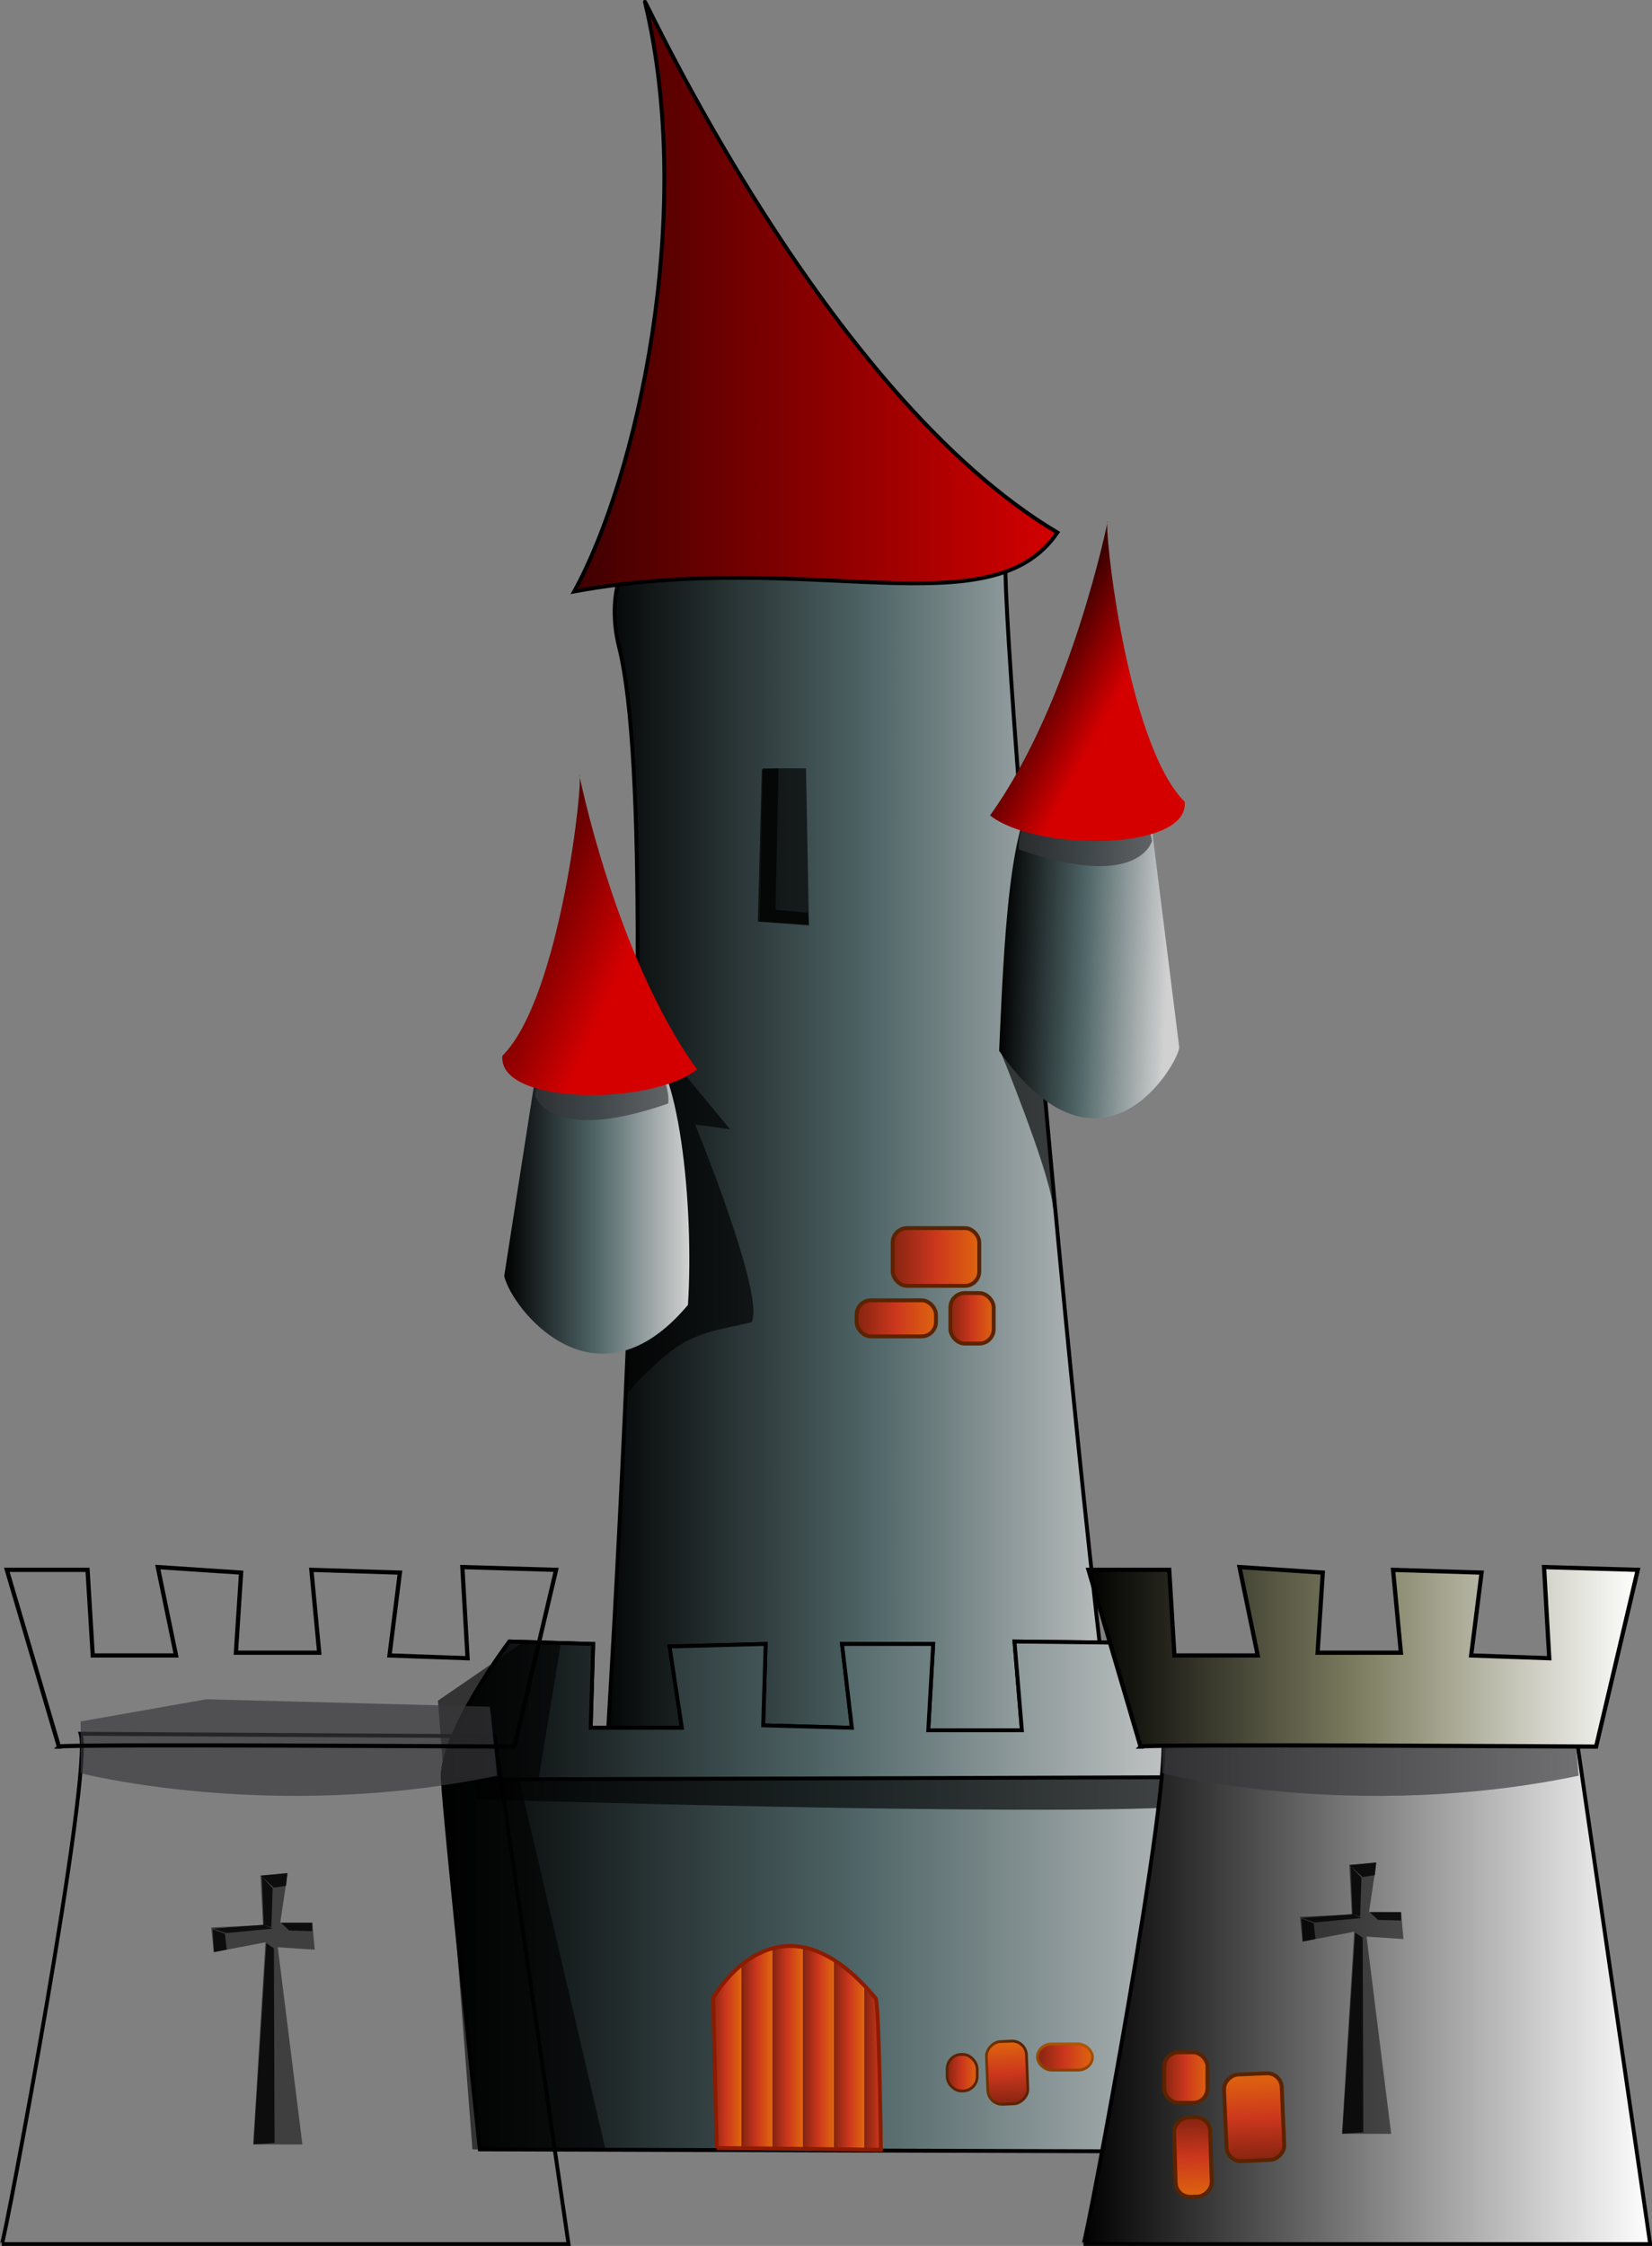 <svg xmlns="http://www.w3.org/2000/svg" xmlns:xlink="http://www.w3.org/1999/xlink" viewBox="0 0 568.2 772.04" version="1.0"><rect x="0" y="0" width="568.2" height="772.04" fill="#808080" stroke="none"/><defs><linearGradient id="o" y2="673.54" xlink:href="#d" gradientUnits="userSpaceOnUse" x2="-86.716" gradientTransform="scale(1.213 .825)" y1="755.09" x1="-109.45"/><linearGradient id="d"><stop offset="0" stop-color="#5b2300"/><stop offset="1" stop-color="#fa890d"/></linearGradient><linearGradient id="f"><stop offset="0"/><stop offset=".5" stop-color="#7f7f62"/><stop offset="1" stop-color="#fff"/></linearGradient><linearGradient id="c"><stop offset="0"/><stop offset=".5" stop-color="#506668"/><stop offset="1" stop-color="#d1d1d1"/></linearGradient><linearGradient id="a"><stop offset="0" stop-color="#3e0000"/><stop offset="1" stop-color="#d40000"/></linearGradient><linearGradient id="e"><stop offset="0"/><stop offset="1" stop-color="#fff"/></linearGradient><linearGradient id="I" y2="-71.213" xlink:href="#a" gradientUnits="userSpaceOnUse" x2="528.57" gradientTransform="matrix(.906 0 0 1.104 -114.63 180.56)" y1="-71.213" x1="343.77"/><linearGradient id="l" y2="475.95" xlink:href="#b" spreadMethod="repeat" gradientUnits="userSpaceOnUse" x2="406.71" gradientTransform="matrix(.909 0 0 1.1 -114.63 180.56)" y1="475.95" x1="395.09"/><linearGradient id="h" y2="604.25" xlink:href="#c" gradientUnits="userSpaceOnUse" x2="434.22" gradientTransform="matrix(1.282 0 0 .78 -114.63 180.56)" y1="604.25" x1="207.76"/><linearGradient id="g" y2="148.27" xlink:href="#c" gradientUnits="userSpaceOnUse" x2="847.91" gradientTransform="matrix(.605 0 0 1.654 -114.63 180.56)" y1="148.27" x1="524.52"/><linearGradient id="G" y2="168.65" xlink:href="#c" gradientUnits="userSpaceOnUse" x2="139.63" gradientTransform="scale(.739 1.353)" y1="162.88" x1="217.36"/><linearGradient id="H" y2="128.39" xlink:href="#a" gradientUnits="userSpaceOnUse" x2="165.07" gradientTransform="scale(.78 1.282)" y1="108.54" x1="187.84"/><linearGradient id="E" y2="181.74" xlink:href="#c" gradientUnits="userSpaceOnUse" x2="210.57" gradientTransform="scale(.771 1.297)" y1="181.74" x1="128"/><linearGradient id="F" y2="119.27" xlink:href="#a" gradientUnits="userSpaceOnUse" x2="180.59" gradientTransform="scale(.78 1.282)" y1="87.08" x1="136.81"/><linearGradient id="n" y2="612.32" xlink:href="#b" gradientUnits="userSpaceOnUse" x2="-159.29" gradientTransform="scale(.931 1.074)" y1="612.32" x1="-176.63"/><linearGradient id="m" y2="490.69" xlink:href="#d" gradientUnits="userSpaceOnUse" x2="-117.83" gradientTransform="scale(.931 1.074)" y1="572.25" x1="-140.57"/><linearGradient id="p" y2="771.95" xlink:href="#b" gradientUnits="userSpaceOnUse" x2="-126.39" gradientTransform="scale(1.213 .825)" y1="771.95" x1="-151.99"/><linearGradient id="b"><stop offset="0" stop-color="#822310"/><stop offset=".5" stop-color="#cc371d"/><stop offset="1" stop-color="#df670d"/></linearGradient><linearGradient id="r" y2="950.89" xlink:href="#b" gradientUnits="userSpaceOnUse" x2="-116.31" gradientTransform="scale(1.446 .692)" y1="950.89" x1="-136.06"/><linearGradient id="q" y2="781.32" xlink:href="#d" gradientUnits="userSpaceOnUse" x2="-78.3" gradientTransform="scale(1.446 .692)" y1="862.87" x1="-101.04"/><linearGradient id="z" y2="715.15" xlink:href="#b" gradientUnits="userSpaceOnUse" x2="-173.96" gradientTransform="scale(.931 1.074)" y1="715.15" x1="-191.3"/><linearGradient id="y" y2="568.94" xlink:href="#d" gradientUnits="userSpaceOnUse" x2="-208.57" gradientTransform="scale(.931 1.074)" y1="650.5" x1="-231.31"/><linearGradient id="B" y2="-218.35" xlink:href="#b" gradientUnits="userSpaceOnUse" x2="-626.13" gradientTransform="scale(1.213 .825)" y1="-218.35" x1="-651.73"/><linearGradient id="A" y2="-338.92" xlink:href="#d" gradientUnits="userSpaceOnUse" x2="-696.37" gradientTransform="scale(1.213 .825)" y1="-257.37" x1="-719.11"/><linearGradient id="D" y2="277.04" xlink:href="#b" gradientUnits="userSpaceOnUse" x2="556.31" gradientTransform="scale(1.446 .692)" y1="277.04" x1="536.56"/><linearGradient id="C" y2="153.15" xlink:href="#d" gradientUnits="userSpaceOnUse" x2="503.62" gradientTransform="scale(1.446 .692)" y1="234.7" x1="480.88"/><linearGradient id="t" y2="662" xlink:href="#b" gradientUnits="userSpaceOnUse" x2="-151.3" gradientTransform="scale(.931 1.074)" y1="662" x1="-168.63"/><linearGradient id="s" y2="548.79" xlink:href="#d" gradientUnits="userSpaceOnUse" x2="-146.89" gradientTransform="scale(.931 1.074)" y1="630.35" x1="-169.63"/><linearGradient id="v" y2="-190.59" xlink:href="#b" gradientUnits="userSpaceOnUse" x2="-568.56" gradientTransform="scale(1.213 .825)" y1="-190.59" x1="-594.15"/><linearGradient id="u" y2="-279.36" xlink:href="#d" gradientUnits="userSpaceOnUse" x2="-590.3" gradientTransform="scale(1.213 .825)" y1="-197.81" x1="-613.04"/><linearGradient id="x" y2="1017.3" xlink:href="#b" gradientUnits="userSpaceOnUse" x2="-57.939" gradientTransform="scale(1.446 .692)" y1="1017.3" x1="-77.689"/><linearGradient id="w" y2="967.64" xlink:href="#d" gradientUnits="userSpaceOnUse" x2="-53.448" gradientTransform="scale(1.446 .692)" y1="1049.2" x1="-76.187"/><linearGradient id="j" y2="521.76" xlink:href="#e" gradientUnits="userSpaceOnUse" x2="463.84" gradientTransform="scale(1.054 .949)" y1="521.76" x1="277.68"/><linearGradient id="k" y2="661.75" xlink:href="#f" gradientUnits="userSpaceOnUse" x2="278.97" gradientTransform="scale(1.737 .576)" y1="661.75" x1="169.42"/><linearGradient id="i" y2="956.13" xlink:href="#c" gradientUnits="userSpaceOnUse" x2="227.78" gradientTransform="scale(2.347 .426)" y1="956.13" x1="113.48"/></defs><path d="M203.08 688.11s28.54-390.93 9.92-465.39c-18.61-74.47 131.56-84.4 132.8-26.07s37.23 465.39 50.88 485.25-193.6 6.21-193.6 6.21z" fill-rule="evenodd" stroke="#000" stroke-width="1pt" fill="url(#g)"/><path d="M165.03 738.85l276.27.85-27.11-159.32-26.7-15.68-38.56-.42 2.54 30.5h-32.2l1.7-29.66h-31.36l3.39 28.82-30.51-.85.85-27.97-33.05.85 4.23 27.97h-31.35l.85-28.82-28.82-.84s-23.73 31.35-22.88 47.45c.85 16.11 12.71 127.12 12.71 127.12z" fill-rule="evenodd" stroke="#000" stroke-width="1pt" fill="url(#h)"/><g fill-rule="evenodd"><path d="M160.79 602.41l3.39 16.1s191.53 5.94 243.23 2.55c22.03-9.33-9.33-19.5-9.33-19.5l-237.29.85z" fill-opacity=".629"/><path d="M533.9 430.33l-5.08-30.51-26.7-15.68-38.56-.42 2.54 30.5h-32.2l1.69-29.66h-31.35l3.39 28.82-30.51-.85.85-27.97-33.05.85 4.23 27.97H317.8l.85-28.82-28.82-.84s-23.73 31.35-22.88 47.45l266.95-.84z" stroke="#000" stroke-width="1pt" fill="url(#i)" transform="translate(-114.63 180.56)"/></g><g fill-rule="evenodd"><path d="M293.22 582.87c.85 0 31.36-161.87 27.12-175.43l142.37.85 25.43 174.58H293.22z" stroke="#000" stroke-width="1pt" fill="url(#j)" transform="translate(79.439 188.55)"/><path d="M399.779 591.76v17.79s66.1 16.95 143.22.85c0-.85-2.54-25.42-2.54-23.73l-97.46-2.54-43.22 7.63z" fill="#39393c" fill-opacity=".661"/><path d="M312.86 411.85c-4.48-15.19-17.91-60.76-17.91-60.76h27.76l1.79 29.43h28.65l-6.27-30.38 28.65 1.9-1.79 27.53h28.65l-2.69-28.48 30.45.95-3.59 28.48 26.86.95-1.79-31.33 32.24.95-14.33 60.76s-155.79-.95-156.68 0z" stroke="#000" stroke-width="1.451" fill="url(#k)" transform="translate(79.439 188.55)"/></g><path d="M180.29 564.28H193l-7.63 46.61-6.78.84 29.66 127.12h-45.76l-11.86-154.24 29.66-20.33z" fill-rule="evenodd" fill-opacity=".602"/><g fill-rule="evenodd"><path d="M293.22 582.87c.85 0 31.36-161.87 27.12-175.43l142.37.85 25.43 174.58H293.22z" stroke="#000" stroke-width="1pt" fill="url(#j)" transform="translate(-292.6 188.55)"/><path d="M27.74 591.76v17.79s66.1 16.95 143.22.85c0-.85-2.54-25.42-2.54-23.73l-97.46-2.54-43.22 7.63z" fill="#39393c" fill-opacity=".661"/><path d="M312.86 411.85c-4.48-15.19-17.91-60.76-17.91-60.76h27.76l1.79 29.43h28.65l-6.27-30.38 28.65 1.9-1.79 27.53h28.65l-2.69-28.48 30.45.95-3.59 28.48 26.86.95-1.79-31.33 32.24.95-14.33 60.76s-155.79-.95-156.68 0z" stroke="#000" stroke-width="1.451" fill="url(#k)" transform="translate(-292.6 188.55)"/></g><g fill-rule="evenodd"><path d="M89.61 644.78l.85 16.95-17.8.85.85 8.48 17.79-3.39-4.23 69.49h16.94l-8.47-67.8 12.71.85-.85-9.32H96.39l2.54-16.95-9.32.84z" fill-opacity=".507"/><path d="M98.84 643.87l-9.22.88 4.59 4.15 4.19-.65.44-4.38zm-8.78 1.31l.65 16.47 2.63.88.44-13.41-3.72-3.94zm.65 16.47l-17.34 1.32 4.41 1.53 16-1.53-3.07-1.32zm5.94-.68l2.84 2.65 7.91.22v-2.87H96.65zm-23.5 2.21l.44 7.88 4.4-.88-.65-5.46-4.19-1.54zM91.59 668l-4.38 69.12 7.22-.47-.22-66.9-2.62-1.75z" fill-opacity=".796"/></g><path d="M246.51 738.37l-1.24-51.51s22.34-40.33 55.85 0c1.24 0 1.86 52.13 1.86 52.13l-56.47-.62z" fill-rule="evenodd" stroke="#8c1b00" stroke-width="1pt" fill="url(#l)"/><g fill-rule="evenodd"><path d="M464.09 641.13l.85 16.95-17.8.85.85 8.48 17.79-3.39-4.23 69.49h16.94l-8.47-67.8 12.71.85-.85-9.32h-11.01l2.54-16.95-9.32.84z" fill-opacity=".507"/><path d="M473.32 640.22l-9.22.88 4.59 4.15 4.19-.65.44-4.38zm-8.78 1.31l.65 16.47 2.63.88.44-13.41-3.72-3.94zm.65 16.47l-17.34 1.32 4.41 1.53 16-1.53-3.07-1.32zm5.94-.68l2.84 2.65 7.91.22v-2.87h-10.75zm-23.5 2.21l.44 7.88 4.4-.88-.65-5.46-4.19-1.54zm18.44 4.82l-4.38 69.12 7.22-.47-.22-66.9-2.62-1.75z" fill-opacity=".796"/></g><g transform="translate(490.7 -204.53)" fill-rule="evenodd" stroke-width="1pt"><rect rx="4.964" ry="4.964" height="17.375" width="14.892" y="649.02" x="-163.82" stroke="url(#m)" fill="url(#n)"/><rect rx="4.964" ry="4.964" height="19.857" width="29.785" y="626.69" x="-183.67" stroke="url(#o)" fill="url(#p)"/><rect rx="4.964" ry="4.964" height="12.41" width="27.303" y="651.51" x="-196.08" stroke="url(#q)" fill="url(#r)"/></g><g transform="matrix(.695 0 0 .724 434.42 197.68)" fill-rule="evenodd" stroke-width="1pt"><rect rx="7.143" ry="6.859" height="17.375" width="14.892" y="702.39" x="-156.37" stroke="url(#s)" fill="url(#t)"/><rect rx="6.86" transform="rotate(267.53)" ry="7.143" width="29.785" y="-167.1" x="-719.84" height="19.857" stroke="url(#u)" fill="url(#v)"/><rect rx="7.143" ry="6.859" height="12.41" width="27.303" y="697.42" x="-111.69" stroke="url(#w)" fill="url(#x)"/></g><g transform="translate(577.87 -53.997)" fill-rule="evenodd" stroke-width="1pt"><rect rx="4.964" ry="4.964" height="17.375" width="14.892" y="759.48" x="-177.47" stroke="url(#y)" fill="url(#z)"/><rect rx="4.964" transform="rotate(267.53)" ry="4.964" width="29.785" y="-190" x="-789.65" height="19.857" stroke="url(#A)" fill="url(#B)"/><rect rx="4.964" transform="rotate(88.262)" ry="4.964" width="27.303" y="185.42" x="776.36" height="12.41" stroke="url(#C)" fill="url(#D)"/></g><g transform="translate(329.66 95.558)" fill-rule="evenodd" stroke-width="1pt"><rect rx="4.964" ry="4.964" height="17.375" width="14.892" y="649.02" x="-163.82" stroke="url(#m)" fill="url(#n)"/><rect rx="4.964" ry="4.964" height="19.857" width="29.785" y="626.69" x="-183.67" stroke="url(#o)" fill="url(#p)"/><rect rx="4.964" ry="4.964" height="12.41" width="27.303" y="651.51" x="-196.08" stroke="url(#q)" fill="url(#r)"/></g><path d="M235.34 369.16l15.78 19.05-12.05-1.68s24.35 59.34 19.39 68.02c-19.15 4.3-23.71 3.54-43.54 25.06 1.46-16.31 5.53-53.36 5.53-53.36l-12.41-79.43 27.3 22.34z" fill-rule="evenodd" fill-opacity=".652"/><g fill-rule="evenodd"><path d="M110.53 186.81l-11.823 75.67c2.483 11.17 31.383 47.9 63.193 9.95 2.17-33.93-3.11-85.62-15.57-90.29l-35.8 4.67z" fill="url(#E)" transform="translate(74.716 176.14)"/><path d="M185.736 370.45l-1.27 3.81-.43 2.12s4.24 17.37 45.77 2.97c.42-2.97-.85-6.78-.85-6.78l-21.19-10.6-22.03 8.48z" fill="#39393c" fill-opacity=".661"/><path d="M124.54 90.291c1.56 0-6.23 76.279-26.465 96.519-1.557 17.12 51.375 17.12 66.945 4.67-28.03-38.92-40.48-101.19-40.48-101.19z" fill="url(#F)" transform="translate(74.716 176.14)"/></g><path d="M344.1 361.4s16.21 39.53 17.9 52.36c1.69 12.84-3.37-48.64-3.37-48.64l-14.53-3.72z" fill-rule="evenodd" fill-opacity=".652"/><g fill-rule="evenodd"><path d="M110.53 186.81l-10.582 84.36c0 4.96 26.422 51.62 61.952 1.26-1.55-32.69-3.11-85.62-15.57-90.29l-35.8 4.67z" transform="matrix(-1 0 0 1 505.542 88.812)" fill="url(#G)"/><path d="M394.522 283.122l1.27 3.81.43 2.12s-4.24 17.37-45.77 2.97c-.42-2.97.85-6.78.85-6.78l21.19-10.6 22.03 8.48z" fill="#39393c" fill-opacity=".661"/><path d="M124.54 90.291c1.56 0-6.23 76.279-26.465 96.519-1.557 17.12 51.375 17.12 66.945 4.67-28.03-38.92-40.48-101.19-40.48-101.19z" transform="matrix(-1 0 0 1 505.542 88.812)" fill="url(#H)"/></g><path d="M262.35 264.12h14.87l1.01 54.05-16.89-1.36 1.01-52.69z" fill-rule="evenodd" fill-opacity=".652"/><path d="M267.76 264.12l-1.02 48.64 11.15 1.01.34 4.06-17.57-1.02 1.36-52.35 5.74-.34z" fill-rule="evenodd" fill-opacity=".706"/><path d="M197.5 203.31C219.11 164.13 239.38 73.6 221.82.63c0-1.346 62.15 135.12 141.87 182.42-22.97 33.78-85.12 5.4-166.19 20.26z" fill-rule="evenodd" stroke="#000" stroke-width="1pt" fill="url(#I)"/></svg>